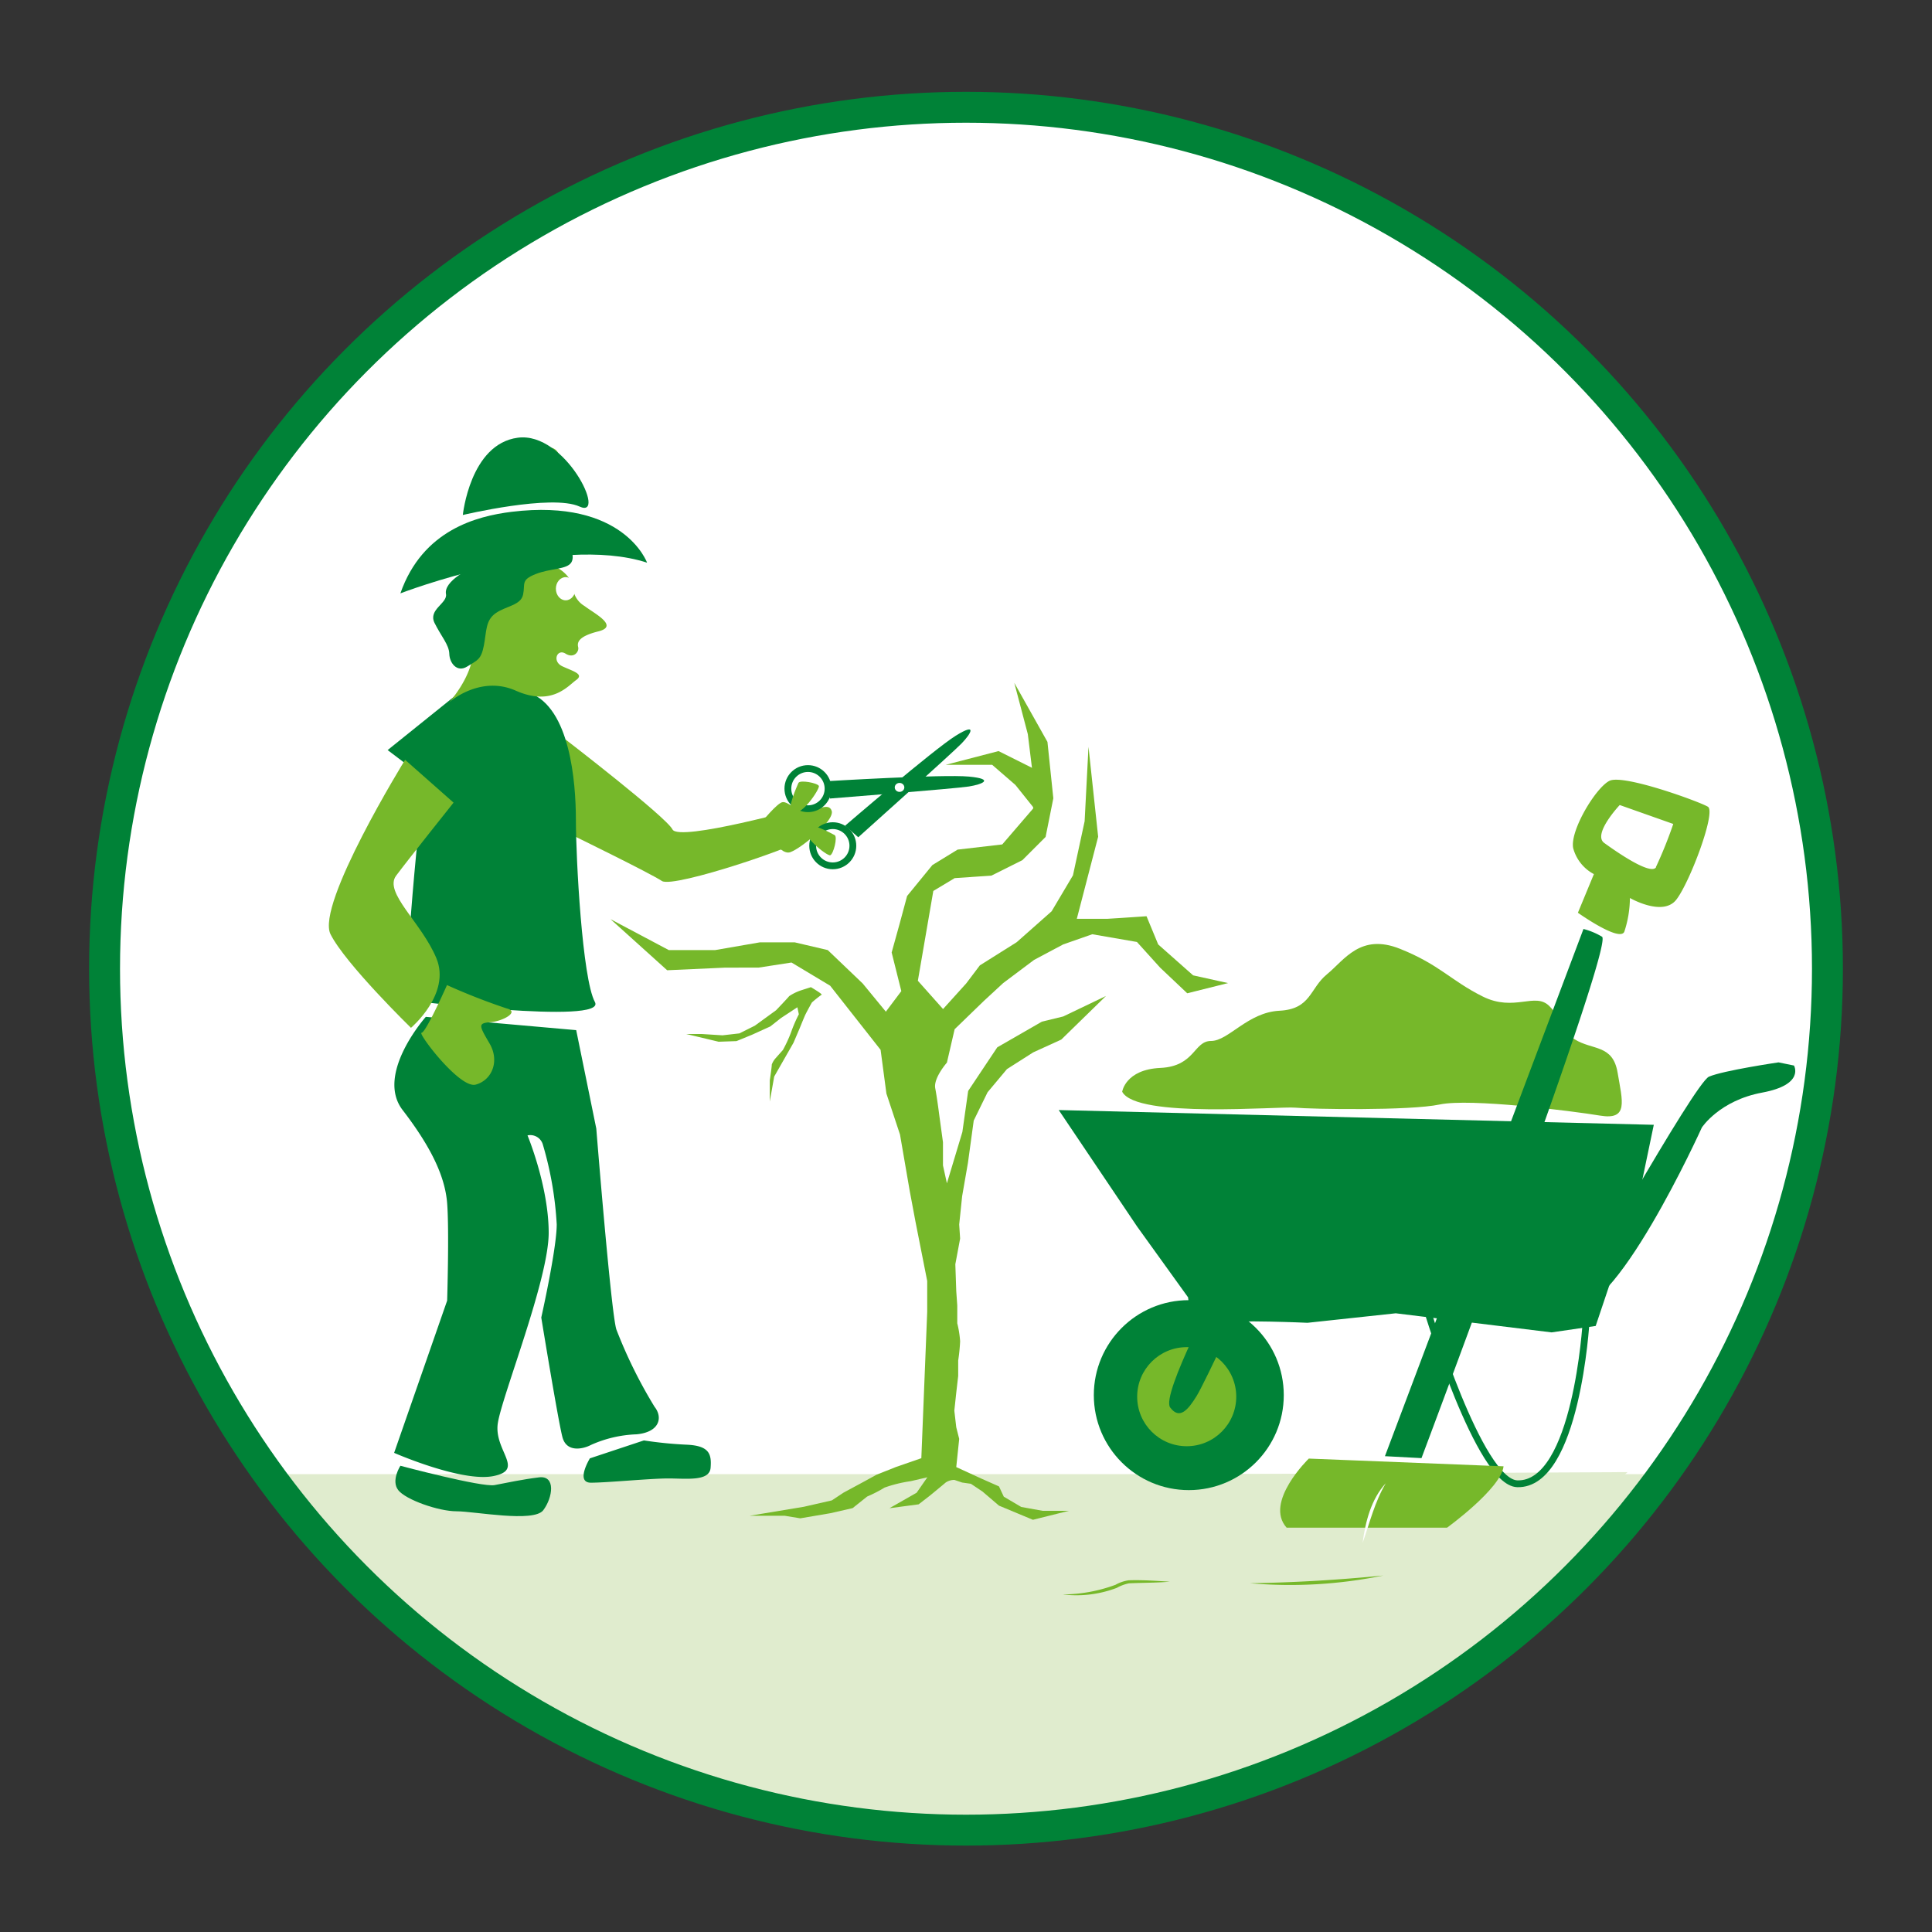 <svg xmlns="http://www.w3.org/2000/svg" viewBox="0 0 250 250"><rect x="0" y="0" width="250" height="250" fill="#333333" stroke="none"/><defs><style>.cls-1,.cls-6{fill:#fff;}.cls-1,.cls-5,.cls-7{stroke:#008237;stroke-miterlimit:10;}.cls-1{stroke-width:2.2px;}.cls-2{fill:#e0ecce;}.cls-3{fill:#76b82a;}.cls-4{fill:#008237;}.cls-5,.cls-7{fill:none;}.cls-5{stroke-width:0.88px;}.cls-7{stroke-width:4px;}</style></defs><g id="KREIS_RAHMEN" data-name="KREIS RAHMEN"><circle class="cls-1" cx="125" cy="124.65" r="111.47"/><path class="cls-2" d="M41,191.31l169.61-.82s-48.27,43-84.49,39.87S65.57,215.15,41,191.31"/><path class="cls-3" d="M201.87,128.82a14.35,14.35,0,0,0-1.13,6.55,16.71,16.71,0,0,1,.29,3.07,8.94,8.94,0,0,1-.9,3.4c-.25.51.51.95.76.44a10.06,10.06,0,0,0,.85-6.16,10.12,10.12,0,0,1,0-3.64,27.45,27.45,0,0,1,1-3.43c.19-.53-.66-.76-.84-.23Z"/><path class="cls-2" d="M36.41,190.75H216.13S181.54,234.31,125,236.12c-36.34,1.15-63.88-16.47-88.47-40.31"/><ellipse class="cls-3" cx="71.17" cy="59.43" rx="1.27" ry="1.5"/><path class="cls-3" d="M119.22,188.69l.76-18.93v-4l-1.51-7.64-.75-4-1.26-7.31-1.76-5.31-.75-5.65-6.53-8.3-5-3-4.27.66H93.86l-7.53.34L79,118.94l7.54,4h6l5.78-1h4.52l4.27,1,4.52,4.32,3,3.65,2-2.66-1.25-5,1-3.6,1-3.71,3.27-4,3.26-2,5.78-.67,4-4.65v-4L133,95l-1.75-6.64L135.54,96l.76,7.3-1,5-3,3-4,2-4.77.33-2.76,1.66-2,11.62,3.26,3.66,3-3.32,1.76-2.33,4.77-3,4.52-4,2.76-4.65,1.51-7,.5-9.63,1.25,11.63-2.76,10.62h4l1.45-.09,3.57-.24,1.51,3.65,4.52,4,4.52,1-5.28,1.32-3.51-3.32-3-3.32-5.78-1-3.77,1.32-3.76,2-4,3-2.51,2.32-3.77,3.65-1,4.32s-1.76,2-1.51,3.32.5,3.32.5,3.32l.5,3.66v3l.51,2.32,2-6.64.75-5.31,2.52-3.78,1.25-1.87,5.77-3.32,2.76-.67,5.53-2.65-5.78,5.64-3.64,1.66-3.39,2.16-2.51,3L126,145l-.75,5.48-.75,4.31-.38,3.66.12,1.82-.62,3.32.12,3.49.13,1.83v2.32a13.31,13.31,0,0,1,.37,2.33,23.65,23.65,0,0,1-.25,2.49v2l-.25,2.16-.25,2.33.25,2.15.38,1.5-.38,3.65,3.27,1.5,2.26,1,.62,1.33,2.26,1.33,2.77.5h3.39l-4.65,1.16-4.39-1.83L127.13,193l-1.5-1-1.13-.16-1-.34a2,2,0,0,0-1.13.34c-.38.33-2,1.66-2,1.66l-1.5,1.16-3.77.5,3.51-2,1.39-2-2.14.5a17.52,17.52,0,0,0-3.39.83,17.57,17.57,0,0,1-2.26,1.16l-1.88,1.5-2.89.66-3.89.66-2-.33H97l7-1.16,3.64-.83,1.51-1,2.76-1.49,1.51-.83,2.51-1Z"/><path class="cls-3" d="M104.93,127.74l-1.31.42a6.38,6.38,0,0,0-1.5.74c-.19.25-1.69,1.82-1.69,1.82l-2.75,2-2,1-2.19.25-2.69-.17h-2l4.19,1,2.31-.08,2-.82,2.38-1.08,1.37-1.08,2.13-1.4.19.91a17.65,17.65,0,0,0-1,2.31,16.94,16.94,0,0,1-1.07,2.32s-.48.53-.89,1a2.63,2.63,0,0,0-.54.86c0,.33-.26,2.07-.26,2.07v2.73l.57-3.23,2.5-4.38.81-1.9s.5-1.24.69-1.66.88-1.65.88-1.65a15.22,15.22,0,0,1,1.25-1C106.49,128.65,104.93,127.74,104.93,127.74Z"/><path class="cls-3" d="M137.5,206.32a20,20,0,0,0,6.85-1.25,4.9,4.9,0,0,1,1.7-.58c1.8-.06,3.53.07,5.32.18-1.74.15-3.55.13-5.27.21a5.44,5.44,0,0,0-1.59.59,14.73,14.73,0,0,1-7,.85Z"/><path class="cls-3" d="M161.75,204.87c5.77-.09,11.5-.43,17.25-1a59.83,59.83,0,0,1-17.25,1Z"/><path class="cls-4" d="M55.1,131.58s-6.58,7.4-3,12.06,5.48,8.49,5.76,12.05,0,12.61,0,12.61L51,188s8.76,3.84,12.87,3,0-3.29.55-6.85S71,165.56,71,159.53s-2.74-12.61-2.74-12.61a1.69,1.69,0,0,1,2,1.24,45,45,0,0,1,1.78,10.27c0,3.15-2,12.06-2,12.06s2.19,13.42,2.74,15.48,2.74,1.51,3.7,1a15.68,15.68,0,0,1,5.89-1.37c3-.28,3.42-2.19,2.33-3.56a61.79,61.79,0,0,1-4.94-10c-.68-2.05-2.6-26-2.6-26l-2.6-12.74Z"/><path class="cls-4" d="M51.81,189.67s-1.24,1.91-.28,3.15,5.21,2.74,7.54,2.74,10,1.5,11.23-.14,1.65-4.52-.55-4.25-4.11.69-5.75,1S51.81,189.67,51.81,189.67Z"/><path class="cls-3" d="M73.18,95.69s13,10,13.84,11.64,17.12-2.88,17.12-2.88.27,3,.27,3.84S87.15,115,85.65,114s-11.51-5.89-11.51-5.89Z"/><path class="cls-4" d="M76.33,188.71s-1.92,3.15.14,3.15,7.67-.55,10-.55,5.34.41,5.48-1.37-.14-2.88-3.15-3a51.82,51.82,0,0,1-5.48-.55Z"/><path class="cls-4" d="M62.77,86.92,50.16,97.06l6.77,5.12,3.37,2.55S81.12,91.3,62.77,86.92Z"/><path class="cls-4" d="M52.36,129.39s1.76-27,2.93-28.58,8-13.07,13.23-11.15,6,11.51,6,16.44.82,20.55,2.46,23.56S52.36,129.39,52.36,129.39Z"/><path class="cls-3" d="M52.42,98.32s-11.57,18.74-9.65,22.57S53.18,133,53.18,133s5.2-4.38,3.29-9-6.85-8.5-5.21-10.69,7.43-9.45,7.43-9.45Z"/><path class="cls-3" d="M57.84,127.47s-2.74,6.17-3.29,6.17,4.93,7.26,7,6.71,3.16-3,1.79-5.34-1.51-2.61.13-2.74,3.84-1.37,2.06-1.79A82,82,0,0,1,57.84,127.47Z"/><path class="cls-3" d="M98.44,106.53s.55-.69,1.18-1.37,1.35-1.37,1.69-1.37c.69,0,1,.68,2.61,1s3.29-1.1,3.7.13-3.84,4.8-5.35,5.35S98.44,106.53,98.44,106.53Z"/><circle class="cls-5" cx="104.55" cy="102.05" r="2.6"/><circle class="cls-5" cx="107.76" cy="109.44" r="2.6"/><path class="cls-4" d="M109.35,106.85S120.79,97,123.66,95.21s2-.28.76,1-13.36,12.13-13.36,12.13Z"/><path class="cls-4" d="M106.93,101.09s15.08-.92,18.45-.6,1.75,1,0,1.28-18,1.56-18,1.56Z"/><ellipse class="cls-6" cx="116.4" cy="101.89" rx="0.62" ry="0.58"/><path class="cls-3" d="M102.41,105c-.52-.5.71-3.24.9-3.68s2.49,0,2.65.38S103.48,106.05,102.41,105Z"/><path class="cls-3" d="M104.39,106.9c.54-.49,3.19.93,3.61,1.16s-.16,2.48-.57,2.61S103.29,107.89,104.39,106.9Z"/><path class="cls-3" d="M58.11,90.89s3.15-3.42,3.15-7c0,0-.27-5.61-.41-7.53s5.89-4.52,9.18-3.7,4,2.6,4.11,3.43a3.07,3.07,0,0,0,1.5,2.33c1.24.95,4.53,2.6,1.79,3.28s-2.74,1.51-2.61,2.06-.55,1.5-1.64.82-1.78,1-.41,1.64,2.87,1,1.78,1.78-3.15,3.43-7.81,1.37S58.11,90.89,58.11,90.89Z"/><ellipse class="cls-6" cx="73.2" cy="76.18" rx="1.27" ry="1.5"/><path class="cls-4" d="M51.81,76.78S72,69,83.73,72.81c0,0-3-8.36-17.54-6.58C61.74,66.78,54.68,68.56,51.81,76.78Z"/><path class="cls-4" d="M59.89,66.64S71.4,63.9,75,65.55,73.18,55.82,67,56.64,59.89,66.64,59.89,66.64Z"/><path class="cls-4" d="M57.71,76.87c.22,1.2-2.34,2-1.48,3.74s1.88,2.82,1.91,4,1,2.46,2.31,1.64,1.8-.87,2.16-2.71.19-3.26,1.54-4.2,3.25-1,3.54-2.41-.32-1.87,1.61-2.64,4.07-.57,4.64-1.53-.34-3-2.34-2.88S57.13,73.68,57.71,76.87Z"/><path class="cls-4" d="M137,143.64l10.14,15.07,6.6,9.17s.17,3.7,3.36,3.29,12.09,0,12.09,0l11.42-1.23,20.16,2.47,5.71-.83L212,155.14l2-9.59Z"/><circle class="cls-4" cx="153.83" cy="180.53" r="12.29"/><circle class="cls-3" cx="153.56" cy="180.73" r="6.41"/><path class="cls-4" d="M158,165.83s-7.81,14.66-6.58,16.3,2.33.28,3.43-1.5,7-14.53,7-14.53Z"/><path class="cls-5" d="M184.69,169.53s6.72,22.33,11.65,22.47c7.67.21,8.9-21,8.9-21"/><path class="cls-4" d="M203.05,169.12s16.24-29,18.09-29.8,9-1.85,9-1.85l2,.41s1.44,2.47-4.11,3.5-7.81,4.52-7.81,4.52S208.6,171.58,203.05,169.12Z"/><path class="cls-3" d="M145.21,141.27s.41-2.87,4.93-3.08,4.31-3.49,6.57-3.49,4.73-3.7,8.84-3.91,3.9-2.87,6.16-4.72,4.32-5.35,9.46-3.29,6.57,4.11,10.68,6.16,6.78-.61,8.63,1.24,1,2.87,3.29,4.31,4.93.62,5.55,4.32,1.44,6.16-2.26,5.55-16.85-2.27-20.76-1.44-16.64.61-18.7.41S147.05,144.77,145.21,141.27Z"/><path class="cls-3" d="M166.49,197.68h20.76s7-5.07,7.31-7.94l-25.2-1S163.53,194.39,166.49,197.68Z"/><path class="cls-4" d="M179.21,188.43l25.69-68.22a9.09,9.09,0,0,1,2.4,1c1.64,1-23.36,67.47-23.36,67.47Z"/><path class="cls-3" d="M221,104.39c-1.12-.67-10.95-4.25-12.74-3.35s-5.14,6.48-4.69,8.71a5.37,5.37,0,0,0,2.68,3.36l-2.07,5s5.36,3.81,6,2.47a14.14,14.14,0,0,0,.73-4.38s4.25,2.46,6,.22S222.09,105.06,221,104.39Zm-6.7,7.82c-.67,1.12-5.15-2-6.71-3.13s2-4.91,2-4.91l6.93,2.45A55.8,55.8,0,0,1,214.27,112.21Z"/><path class="cls-6" d="M179.32,191.93c-1.44,2.43-2.07,5.1-3,7.73.36-2.74,1.1-5.66,3-7.73Z"/><polygon class="cls-3" points="134.69 99.93 129.21 97.19 122.36 98.97 128.39 98.97 131.4 101.58 134.69 105.69 134.69 99.93"/><circle class="cls-7" cx="125" cy="125.35" r="111.47"/></g></svg>